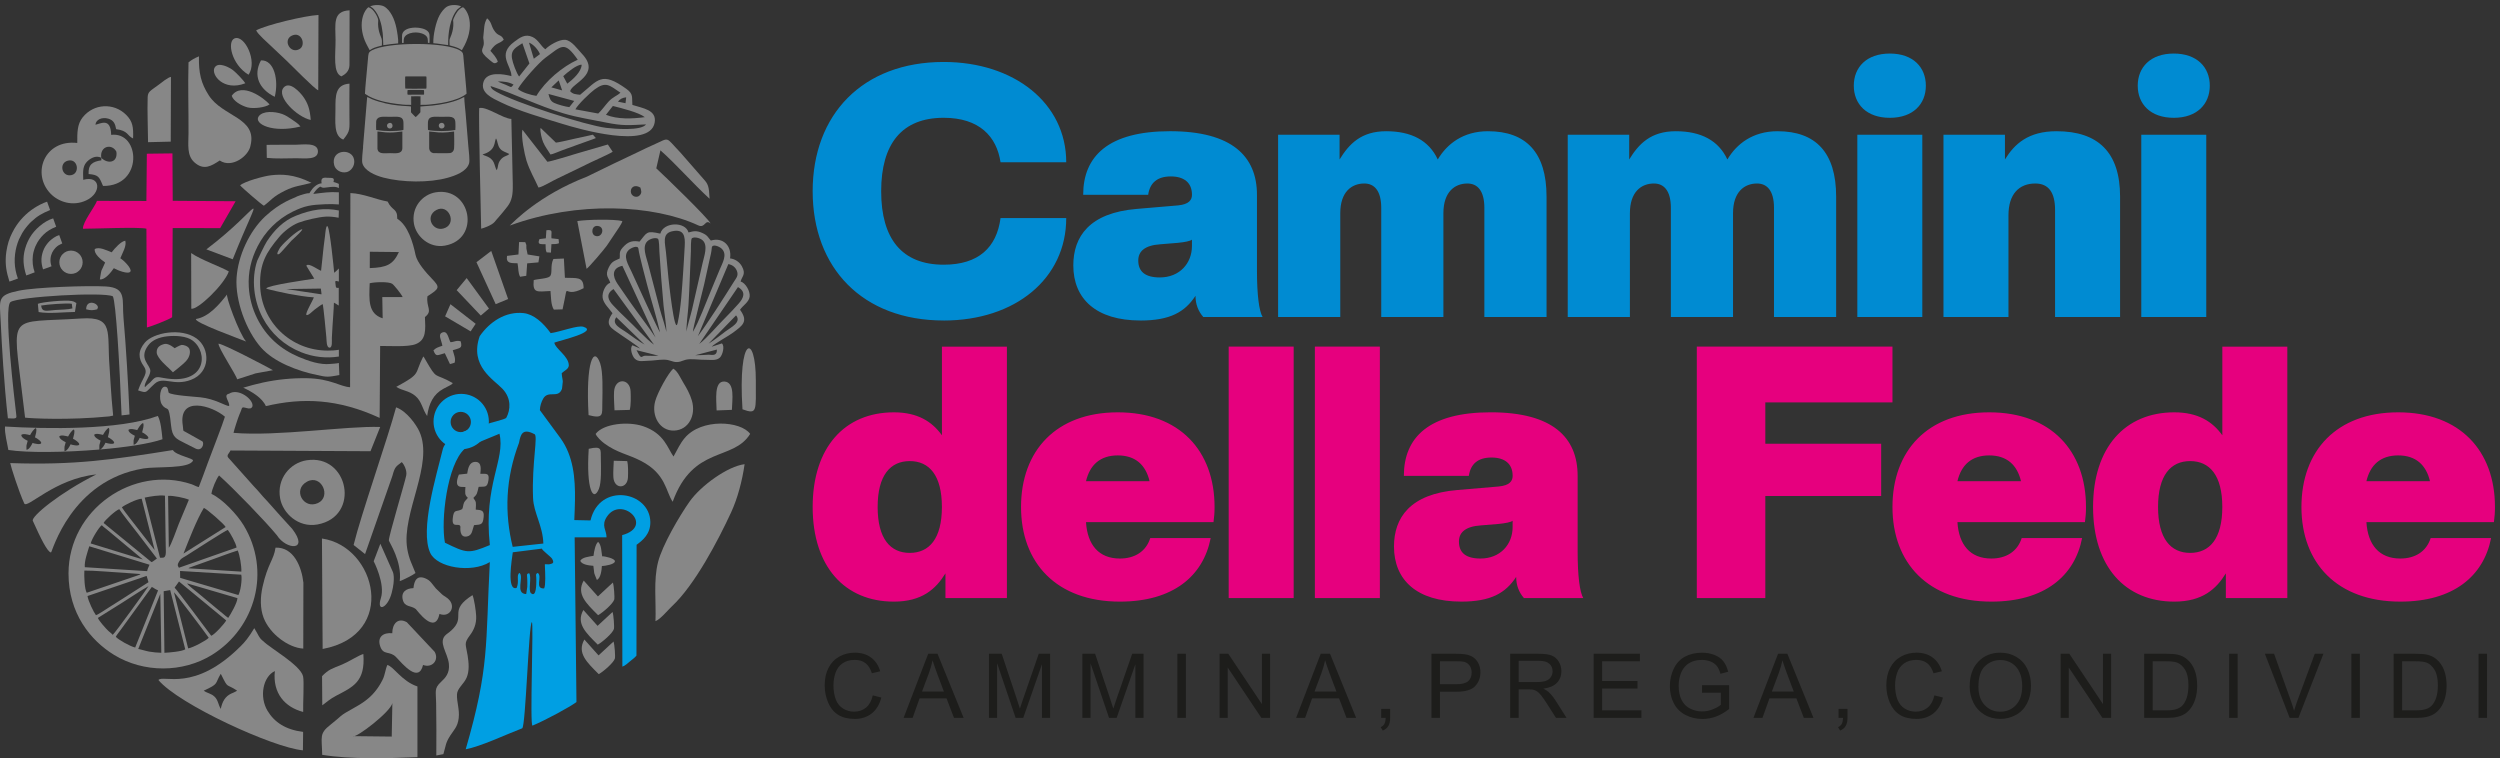 <?xml version="1.0" encoding="UTF-8"?>
<svg id="Livello_1" xmlns="http://www.w3.org/2000/svg" version="1.1" viewBox="0 0 992.91 301.13">
  <rect x="0" y="0" width="992.91" height="301.13" fill="#333333" stroke="none"/>
  <!-- Generator: Adobe Illustrator 29.8.1, SVG Export Plug-In . SVG Version: 2.1.1 Build 2)  -->
  <defs>
    <style>
      .st0 {
        fill: #878787;
      }

      .st0, .st1, .st2, .st3 {
        fill-rule: evenodd;
      }

      .st4 {
        fill: #1d1d1b;
      }

      .st1, .st5 {
        fill: #e6007e;
      }

      .st2 {
        fill: #fff;
      }

      .st6 {
        fill: #008bd2;
      }

      .st3 {
        fill: #009fe3;
      }
    </style>
  </defs>
  <path class="st6" d="M863.34,46.79c9.26,0,14.31-5.47,14.31-12.76s-5.05-12.76-14.31-12.76-14.31,5.47-14.31,12.76,5.05,12.76,14.31,12.76M876.25,125.9V53.52h-25.81v72.38h25.81ZM842.02,125.9v-47.83c0-17.53-8.7-25.95-25.25-25.95-11.22,0-16.69,5.05-20.48,11.22v-9.82h-24.41v72.38h25.81v-40.4c0-8.42,4.21-12.62,10.66-12.62,5.33,0,7.85,3.65,7.85,10.52v42.5h25.81ZM750.57,46.79c9.26,0,14.31-5.47,14.31-12.76s-5.05-12.76-14.31-12.76-14.31,5.47-14.31,12.76,5.05,12.76,14.31,12.76ZM763.47,125.9V53.52h-25.81v72.38h25.81ZM729.25,125.9v-47.83c0-17.53-8.14-25.95-23.28-25.95-9.82,0-16.27,5.05-19.92,11.22-3.51-7.57-10.52-11.22-20.48-11.22s-14.73,5.05-18.51,11.22v-9.82h-24.41v72.38h24.69v-41.24c0-8.42,4.49-11.78,9.54-11.78,3.93,0,6.73,2.81,6.73,9.68v43.34h24.69v-41.24c0-8.42,4.49-11.78,9.54-11.78,3.93,0,6.73,2.81,6.73,9.68v43.34h24.69ZM614.23,125.9v-47.83c0-17.53-8.14-25.95-23.28-25.95-9.82,0-16.27,5.05-19.92,11.22-3.51-7.57-10.52-11.22-20.48-11.22s-14.73,5.05-18.52,11.22v-9.82h-24.41v72.38h24.69v-41.24c0-8.42,4.49-11.78,9.54-11.78,3.93,0,6.73,2.81,6.73,9.68v43.34h24.69v-41.24c0-8.42,4.49-11.78,9.54-11.78,3.93,0,6.73,2.81,6.73,9.68v43.34h24.69ZM460.64,110.19c-5.89,0-8.56-2.38-8.56-6.73,0-3.51,2.38-6.03,8.84-6.45l6.87-.56c2.81-.28,4.91-.7,5.61-1.26v2.52c0,6.87-4.91,12.48-12.76,12.48ZM452.93,127.3c11.78,0,17.67-3.37,21.88-9.82,0,3.37,1.12,6.17,3.09,8.42h23.56c-1.4-2.38-2.24-8.7-2.24-18.52v-30.02c0-15.29-9.96-25.25-34.51-25.25s-34.51,9.96-34.51,25.25h25.81c.7-4.77,3.65-7.29,8.98-7.29s8.42,2.52,8.42,7.29c0,2.1-1.26,3.79-5.47,4.21l-16.41,1.4c-18.94,1.54-25.25,11.08-25.25,22.44,0,13.33,9.12,21.88,26.65,21.88ZM374.8,127.3c28.47,0,48.67-16.69,48.67-40.68h-26.09c-1.54,11.64-8.7,18.51-22.58,18.51-16.55,0-24.83-10.24-24.83-29.17s8.28-29.18,24.83-29.18c14.17,0,21.04,7.43,22.58,17.67h26.09c0-23.56-20.76-39.84-48.67-39.84-32.26,0-52.04,20.9-52.04,51.34s19.78,51.34,52.04,51.34Z"/>
  <path class="st5" d="M952.48,180.87c7.01,0,11.08,3.79,12.62,10.24h-25.25c1.54-6.45,5.61-10.24,12.62-10.24M953.32,238.94c21.04,0,33.1-10.1,36.05-25.25h-23.99c-1.68,5.33-6.17,8.14-12.06,8.14-8.42,0-12.9-5.47-13.47-14.45h50.64c.28-2.1.42-3.65.42-6.03,0-22.3-13.89-37.59-38.43-37.59s-38.43,15.29-38.43,37.59,14.17,37.59,39.27,37.59ZM869.86,219.59c-7.71,0-12.76-5.61-12.76-18.23s5.05-18.23,12.76-18.23,12.76,5.61,12.76,18.23-5.05,18.23-12.76,18.23ZM863.55,238.94c11.22,0,16.69-5.05,20.48-11.22v9.82h24.41v-99.87h-25.81v35.21c-3.93-5.47-9.68-9.12-19.08-9.12-19.5,0-32.26,13.89-32.26,37.59s12.76,37.59,32.26,37.59ZM790.05,180.87c7.01,0,11.08,3.79,12.62,10.24h-25.25c1.54-6.45,5.61-10.24,12.62-10.24ZM790.89,238.94c21.04,0,33.1-10.1,36.05-25.25h-23.99c-1.68,5.33-6.17,8.14-12.06,8.14-8.42,0-12.9-5.47-13.47-14.45h50.64c.28-2.1.42-3.65.42-6.03,0-22.3-13.89-37.59-38.43-37.59s-38.43,15.29-38.43,37.59,14.17,37.59,39.27,37.59ZM701.12,237.54v-40.54h46.01v-20.76h-46.01v-16.41h50.5v-22.16h-77.71v99.87h27.21ZM588,221.83c-5.89,0-8.56-2.38-8.56-6.73,0-3.51,2.38-6.03,8.84-6.45l6.87-.56c2.81-.28,4.91-.7,5.61-1.26v2.52c0,6.87-4.91,12.48-12.76,12.48ZM580.29,238.94c11.78,0,17.67-3.37,21.88-9.82,0,3.37,1.12,6.17,3.09,8.42h23.56c-1.4-2.38-2.24-8.7-2.24-18.52v-30.02c0-15.29-9.96-25.25-34.51-25.25s-34.51,9.96-34.51,25.25h25.81c.7-4.77,3.65-7.29,8.98-7.29s8.42,2.52,8.42,7.29c0,2.1-1.26,3.79-5.47,4.21l-16.41,1.4c-18.94,1.54-25.25,11.08-25.25,22.44,0,13.33,9.12,21.88,26.65,21.88ZM548.03,237.54v-99.87h-25.81v99.87h25.81ZM513.8,237.54v-99.87h-25.81v99.87h25.81ZM443.95,180.87c7.01,0,11.08,3.79,12.62,10.24h-25.25c1.54-6.45,5.61-10.24,12.62-10.24ZM444.79,238.94c21.04,0,33.1-10.1,36.05-25.25h-23.99c-1.68,5.33-6.17,8.14-12.06,8.14-8.42,0-12.9-5.47-13.47-14.45h50.64c.28-2.1.42-3.65.42-6.03,0-22.3-13.89-37.59-38.43-37.59s-38.43,15.29-38.43,37.59,14.17,37.59,39.27,37.59ZM361.33,219.59c-7.71,0-12.76-5.61-12.76-18.23s5.05-18.23,12.76-18.23,12.76,5.61,12.76,18.23-5.05,18.23-12.76,18.23ZM355.02,238.94c11.22,0,16.69-5.05,20.48-11.22v9.82h24.41v-99.87h-25.81v35.21c-3.93-5.47-9.68-9.12-19.08-9.12-19.5,0-32.26,13.89-32.26,37.59s12.76,37.59,32.26,37.59Z"/>
  <path class="st4" d="M984.38,285.11v-25.46h3.38v25.46h-3.38ZM954.04,282.12h5.43c1.68,0,2.99-.15,3.95-.47.95-.31,1.71-.75,2.28-1.32.79-.8,1.42-1.88,1.86-3.23.44-1.35.67-2.99.67-4.91,0-2.67-.44-4.72-1.31-6.15-.87-1.43-1.93-2.39-3.18-2.88-.9-.35-2.35-.52-4.36-.52h-5.34v19.49ZM950.66,285.11v-25.46h8.77c1.98,0,3.49.12,4.53.36,1.46.34,2.7.95,3.73,1.83,1.35,1.14,2.35,2.58,3.01,4.35.67,1.77,1,3.79,1,6.06,0,1.93-.23,3.64-.68,5.14-.45,1.49-1.03,2.73-1.74,3.71-.71.98-1.48,1.75-2.32,2.31-.84.56-1.85.99-3.03,1.28-1.19.29-2.55.43-4.1.43h-9.19ZM933.87,285.11v-25.46h3.38v25.46h-3.38ZM909.37,285.11l-9.84-25.46h3.65l6.61,18.5c.53,1.48.98,2.87,1.33,4.17.39-1.39.85-2.78,1.37-4.17l6.86-18.5h3.44l-9.93,25.46h-3.5ZM885.33,285.11v-25.46h3.38v25.46h-3.38ZM854.98,282.12h5.43c1.68,0,2.99-.15,3.95-.47s1.71-.75,2.28-1.32c.79-.8,1.42-1.88,1.86-3.23.44-1.35.67-2.99.67-4.91,0-2.67-.44-4.72-1.31-6.15-.87-1.43-1.93-2.39-3.18-2.88-.9-.35-2.35-.52-4.36-.52h-5.34v19.49ZM851.6,285.11v-25.46h8.77c1.98,0,3.49.12,4.53.36,1.46.34,2.7.95,3.73,1.83,1.35,1.14,2.35,2.58,3.01,4.35.67,1.77,1,3.79,1,6.06,0,1.93-.23,3.64-.68,5.14-.45,1.49-1.03,2.73-1.74,3.71-.71.98-1.48,1.75-2.32,2.31-.84.56-1.85.99-3.03,1.28-1.19.29-2.55.43-4.1.43h-9.19ZM818.41,285.11v-25.46h3.46l13.36,19.99v-19.99h3.24v25.46h-3.46l-13.36-19.99v19.99h-3.24ZM785.76,272.78c0,3.06.82,5.48,2.47,7.24,1.65,1.76,3.72,2.64,6.21,2.64s4.62-.89,6.26-2.67c1.64-1.78,2.45-4.3,2.45-7.57,0-2.07-.35-3.88-1.05-5.42-.7-1.54-1.72-2.74-3.07-3.59-1.35-.85-2.86-1.27-4.54-1.27-2.38,0-4.43.82-6.15,2.45-1.72,1.64-2.58,4.36-2.58,8.18ZM782.28,272.72c0-4.22,1.14-7.53,3.41-9.92,2.27-2.39,5.2-3.58,8.79-3.58,2.35,0,4.47.56,6.36,1.68,1.88,1.12,3.33,2.68,4.31,4.69.99,2,1.49,4.28,1.49,6.82s-.52,4.89-1.56,6.92c-1.04,2.04-2.52,3.58-4.43,4.62-1.91,1.05-3.98,1.57-6.19,1.57-2.4,0-4.54-.58-6.43-1.74-1.88-1.16-3.32-2.73-4.29-4.74-.97-2-1.46-4.11-1.46-6.35ZM768.29,276.18l3.38.85c-.71,2.77-1.97,4.87-3.81,6.32-1.83,1.45-4.07,2.18-6.72,2.18s-4.97-.56-6.69-1.68c-1.72-1.11-3.02-2.73-3.92-4.85-.89-2.12-1.35-4.39-1.35-6.82,0-2.65.5-4.96,1.52-6.93,1.01-1.97,2.45-3.47,4.32-4.5,1.87-1.03,3.92-1.53,6.16-1.53,2.55,0,4.69.65,6.42,1.94,1.74,1.3,2.95,3.12,3.63,5.46l-3.31.78c-.59-1.85-1.45-3.2-2.57-4.04-1.12-.85-2.53-1.27-4.23-1.27-1.95,0-3.59.47-4.9,1.4-1.31.94-2.23,2.2-2.76,3.78-.53,1.58-.8,3.21-.8,4.89,0,2.16.31,4.05.94,5.67.63,1.62,1.61,2.82,2.93,3.62,1.33.8,2.76,1.2,4.31,1.2,1.88,0,3.47-.55,4.78-1.63,1.3-1.09,2.19-2.7,2.65-4.85ZM730.2,285.11v-3.56h3.56v3.56c0,1.31-.23,2.37-.7,3.18-.46.81-1.2,1.43-2.22,1.87l-.85-1.35c.66-.29,1.15-.72,1.46-1.27.31-.56.49-1.37.53-2.42h-1.77ZM703.73,274.65h8.68l-2.66-7.06c-.8-2.15-1.4-3.92-1.83-5.32-.35,1.66-.82,3.29-1.4,4.9l-2.79,7.47ZM696.41,285.11l9.77-25.46h3.7l10.37,25.46h-3.83l-2.95-7.72h-10.72l-2.76,7.72h-3.57ZM675.98,275.12v-2.99h10.77v9.44c-1.65,1.32-3.36,2.31-5.12,2.98-1.76.66-3.57,1-5.42,1-2.5,0-4.77-.53-6.82-1.61-2.04-1.07-3.59-2.62-4.62-4.64-1.04-2.03-1.56-4.29-1.56-6.79s.52-4.79,1.55-6.94c1.04-2.15,2.52-3.74,4.47-4.78,1.94-1.04,4.18-1.56,6.72-1.56,1.84,0,3.5.3,4.99.89,1.49.6,2.66,1.43,3.5,2.49.85,1.07,1.49,2.46,1.93,4.17l-3.04.83c-.39-1.29-.86-2.31-1.42-3.06-.57-.74-1.37-1.33-2.43-1.78-1.05-.44-2.22-.67-3.5-.67-1.53,0-2.86.24-3.99.71-1.12.47-2.02,1.08-2.71,1.86-.69.76-1.22,1.61-1.6,2.52-.65,1.58-.97,3.29-.97,5.13,0,2.28.39,4.18,1.17,5.71.78,1.53,1.92,2.67,3.41,3.41,1.49.74,3.08,1.11,4.75,1.11,1.46,0,2.88-.28,4.27-.85,1.39-.57,2.44-1.17,3.15-1.81v-4.77h-7.47ZM632.94,285.11v-25.46h18.38v2.99h-15.01v7.82h14.05v2.99h-14.05v8.68h15.61v2.99h-18.99ZM603.16,270.88h7.23c1.54,0,2.74-.16,3.6-.48.87-.31,1.52-.82,1.97-1.53.45-.7.68-1.46.68-2.28,0-1.2-.43-2.2-1.3-2.98-.87-.78-2.25-1.16-4.13-1.16h-8.05v8.43ZM599.79,285.11v-25.46h11.28c2.27,0,3.99.23,5.17.69,1.18.46,2.12,1.26,2.83,2.42.71,1.16,1.06,2.44,1.06,3.83,0,1.81-.59,3.33-1.75,4.57-1.17,1.24-2.97,2.02-5.41,2.36.89.43,1.57.85,2.03,1.27.98.9,1.91,2.03,2.79,3.39l4.4,6.93h-4.21l-3.37-5.3c-.98-1.54-1.79-2.7-2.42-3.51-.64-.81-1.21-1.38-1.71-1.7-.5-.32-1.01-.55-1.54-.68-.38-.08-1-.12-1.87-.12h-3.9v11.31h-3.38ZM571.9,271.74h6.58c2.18,0,3.72-.4,4.64-1.21.91-.81,1.37-1.95,1.37-3.43,0-1.06-.27-1.97-.81-2.73-.54-.76-1.25-1.26-2.13-1.51-.57-.15-1.62-.23-3.14-.23h-6.51v9.1ZM568.52,285.11v-25.46h9.61c1.69,0,2.98.08,3.88.24,1.25.21,2.3.6,3.15,1.19.85.59,1.53,1.4,2.04,2.45.52,1.05.77,2.2.77,3.47,0,2.16-.69,3.99-2.07,5.48-1.37,1.5-3.87,2.25-7.47,2.25h-6.53v10.38h-3.38ZM548.56,285.11v-3.56h3.56v3.56c0,1.31-.23,2.37-.7,3.18-.46.81-1.2,1.43-2.22,1.87l-.85-1.35c.66-.29,1.15-.72,1.46-1.27.31-.56.49-1.37.53-2.42h-1.77ZM522.1,274.65h8.68l-2.66-7.06c-.8-2.15-1.4-3.92-1.83-5.32-.35,1.66-.82,3.29-1.4,4.9l-2.79,7.47ZM514.77,285.11l9.77-25.46h3.7l10.37,25.46h-3.83l-2.95-7.72h-10.72l-2.76,7.72h-3.57ZM484.37,285.11v-25.46h3.46l13.36,19.99v-19.99h3.24v25.46h-3.46l-13.36-19.99v19.99h-3.24ZM467.62,285.11v-25.46h3.38v25.46h-3.38ZM429.89,285.11v-25.46h5.05l6.02,18.02c.56,1.68.96,2.93,1.21,3.77.29-.92.75-2.29,1.36-4.08l6.13-17.71h4.51v25.46h-3.24v-21.3l-7.43,21.3h-3.03l-7.35-21.69v21.69h-3.24ZM392.79,285.11v-25.46h5.05l6.02,18.02c.56,1.68.96,2.93,1.21,3.77.29-.92.75-2.29,1.36-4.08l6.13-17.71h4.51v25.46h-3.24v-21.3l-7.43,21.3h-3.03l-7.35-21.69v21.69h-3.24ZM366.2,274.65h8.68l-2.66-7.06c-.8-2.15-1.4-3.92-1.83-5.32-.35,1.66-.82,3.29-1.4,4.9l-2.79,7.47ZM358.88,285.11l9.77-25.46h3.7l10.37,25.46h-3.83l-2.95-7.72h-10.72l-2.76,7.72h-3.57ZM346.65,276.18l3.38.85c-.71,2.77-1.97,4.87-3.81,6.32-1.83,1.45-4.07,2.18-6.72,2.18s-4.97-.56-6.69-1.68c-1.72-1.11-3.02-2.73-3.92-4.85-.89-2.12-1.35-4.39-1.35-6.82,0-2.65.5-4.96,1.52-6.93,1.01-1.97,2.45-3.47,4.32-4.5,1.87-1.03,3.92-1.53,6.16-1.53,2.55,0,4.69.65,6.42,1.94,1.74,1.3,2.95,3.12,3.63,5.46l-3.31.78c-.59-1.85-1.45-3.2-2.57-4.04-1.12-.85-2.53-1.27-4.23-1.27-1.95,0-3.59.47-4.9,1.4-1.31.94-2.23,2.2-2.76,3.78-.53,1.58-.8,3.21-.8,4.89,0,2.16.31,4.05.94,5.67.63,1.62,1.61,2.82,2.93,3.62,1.33.8,2.76,1.2,4.31,1.2,1.88,0,3.47-.55,4.78-1.63,1.3-1.09,2.19-2.7,2.65-4.85Z"/>
  <path class="st3" d="M214.42,162.9c.04-1.67.58-3.25,1.29-4.53,2.03-3.61,5.96.18,7.49-3.94.12-.32.18-2.01.27-2.42.21-.96-.38-2.28-.37-3.83,1.39-1.19,2.54-1.52,2.81-2.91.11-3.81-5.51-6.82-5.74-9.2,2.21-.83,17.65-4.34,11.54-6.28-2.22-.71-8.91,1.92-13,2.53-3.01-4.17-6.76-7.54-10.8-7.97-7.06-.75-13.45,3.42-17.41,9.21-4.12,11.84,5.6,17.18,9.09,20.89,3.6,3.83,3.15,8.38,1.51,11.44-.81,1.52-23.69,4.53-25.31,12.81-2.44,10.12-9.13,31.77-4.91,40.91,2.69,5.84,16.32,8.15,23.66,3.63-1.74,33.02-.1,41.68-9.58,74.35,5.83-1.06,16.36-6.02,22.43-8.33,1.39-.53,2.6-41.68,3.84-42.16.8-.31-.91,41.6.28,41.09,5.55-2.36,14.62-7.29,17.44-9.35l-.72-65.44h12.66c.04-2.82-2.24-4.59.14-8.17,5.76-8.68,19.14,3.75,6.07,7.31l.08,52.22c1.1-.33,2.1-1.34,3.02-2.09,1.03-.83,1.89-1.44,2.58-2.29l.05-44.01c2.51-1.81,5.53-4.36,5.46-9.03-.17-12.23-20.19-15.89-23.76-.64l-6.44-.14c.11-2.58.23-5.21.27-7.86.14-8.74-.61-17.57-5.78-24.7M198.37,172.26c2.45,10.36-6.42,20.05-3.82,44.22-8.49,3.52-9.16,3.29-17.84-.94-1.69-8.74.84-31.11,7.89-37.32.71-.63,13.74-5.96,13.78-5.96ZM206.15,175.83c.58-3.27,1.38-5.92,6.05-3.43,1.66.25-1.04,11.34-.49,25.41.23,5.85,3.89,11.04,4.09,18.06-4.06.44-8.12.88-12.18,1.32-3.27-13.28-2.91-27.01,2.53-41.37ZM205.19,233.51c-4.08,1.32-1.87-11.46-1.53-14.16l11.57-1.46c-.02.63,3.58,3.2,4.07,4.07,1.03,1.85-.1,1.85-.65,2.04-1.07.39-2.28-.2-2.26.28.17,3.67.37,8.03-.26,9.4-3.96.33-.58-4.8-2.54-6.13-1.12.48-.5.94-.57,2.91-.04,1,.11,7.18-2.16,5.1-1.16-1.06.41-6.4-.7-7.91-1.45.44-.55.13-.74,5.4l-.43,2.89c-4.55-.14-.79-6.74-2.64-8.39-1.43.73.02,3.31-1.17,5.96Z"/>
  <path class="st0" d="M203.65,73.25c.09,3.87-.29,6.34-2.05,8.68-.52.69-1.2,1.53-1.71,2.14-.65.76-1.19,1.47-1.76,2.09-.83.9-.98,1.14-1.78,2.07-1.08,1.24-4.33,2.41-5.25,2.6-.17-5.7-1.04-45.42-.79-47.87,2.59-.95,9.66,4.26,12.78,4.27l.57,26.03ZM202.28,61.16c-1.49-.8-2.71-.95-3.68-2.14-1.06-1.31-.9-2.98-1.61-4.06-.77,1.39.05,4.87-5.35,6.37l.63.36c.14.06.35.13.5.18,4.03,1.39,3.34,3.77,4.49,5.73.76-1.32.23-2.57,1.62-4.23,1.27-1.53,2.66-1.36,3.39-2.21Z"/>
  <path class="st0" d="M262.31,59.71c6.62,5.89,12.96,13.24,19.51,19.23-.2-4.96-.62-5.9-2.4-7.84l-9.22-10.55c-6.28-6.52-3.91-5.99-10.9-2.94-1.83.8-3.4,1.57-5.17,2.43-3.64,1.78-6.95,3.27-10.53,5.01-3.5,1.7-6.78,3.32-10.47,5.1-19.28,7.46-29.13,18.04-30.68,19.44,27.01-9.91,57.24-8.27,74.86-.08,2.8,1.3,2.66-2.67,4.92-.73-.95-2.13-18.51-19.11-21.58-21.92l1.65-7.15ZM254.33,74.5c.24.97.9,2.14-.47,3.27-.75.62-2.13.52-2.88-.45-1.24-1.6.15-4.64,3.35-2.83Z"/>
  <path class="st0" d="M40.23,62.7l.03.97c-3.44.52-5.27,1.6-5.07,5.45,3.8.3,4.2,1.15,5.4,3.98.36.84.14.37.37.75,16.02.15,14.8-21.69,3.19-20.29-.14-6.97-4.15-4.47-6.24-4.01.14-2.07,2.6-3.13,5.06-2.44,2.16.61,2.8,2.06,3.16,4.19,4.85.61,4.38,2.69,6.73,3.69.15-4.49-.12-6.76-2.78-9.4-4.92-4.88-12.88-4.47-17.24,1.01-2.18,2.75-2.17,5.94-2.15,10.18-13.07-1.49-18.28,12.23-10.58,20.17,3.09,3.19,8.73,5.22,14.22,2.6,6.1-2.91,5.71-10.06-1.27-8.14-.04-2.68-.38-5.15,1.33-7.02,1.11-1.22,3.59-3,5.85-1.69M40.23,62.7c-.73-4.67,4.19-5.88,6-2.45.61,4.29-3.27,5.08-6,2.45M26.95,63.81c3.99-1.01,4.89,4.94,1.47,5.73-3.89.89-5.18-4.79-1.47-5.73Z"/>
  <path class="st1" d="M87.43,90.6l-18.85-.02-.21,35.41c-1.11.88-8.33,3.67-10.02,4.08l-.2-39.24c-2.78-.76-21.33.04-25.2.02-.2-2.59,4.79-8.79,5.56-11.07l19.63.04.18-18.77,10.17-.13.11,18.83,24.98.18-6.14,10.68Z"/>
  <path class="st0" d="M260.32,246.71c1.98-.75,5.07-4.55,6.54-5.91,9.09-8.44,18.41-26.27,23.53-37.34,2.56-5.55,4.42-12.6,5.34-19.1-6.65.78-17.37,8.5-21.83,14.82-4.1,5.8-10.82,17.32-12.53,24-1.9,7.41-.73,15.75-1.04,23.54"/>
  <path class="st0" d="M153.85,264.09c-.87,1.91-.88,3.87-1.93,5.95-.9,1.79-1.79,3.17-2.99,4.64-2.16,2.64-4.85,4.59-8.6,6.62-5.85,3.18-4.42,2.91-9.07,6.53-4.56,3.55-3.43,4.72-3.3,11.96,11.33,1.84,26.05,1.41,37.83.92v-28.07c-6.27-2.11-9.27-7.77-11.95-8.55M140.22,292.37c1.13.91,14.98-9.7,15.61-13.13l-.25,13.3-15.35-.17Z"/>
  <path class="st0" d="M236.56,172.32c.45,1.21,2.34,2.96,3.35,3.71,5.22,3.87,9.42,4.32,14.66,7.02,10,5.15,9.78,12.12,12.6,16.24,8.13-22.5,24.02-15.99,30.77-26.97-3.74-5.13-19.32-6.32-26.02,1.67-1.88,2.25-2.82,4.48-4.42,7.33-2.35-3.23-3.61-9.17-12.08-12.05-5.82-1.98-15.67-1.1-18.85,3.05"/>
  <path class="st0" d="M229.46,60.86c-1.77.54-10.9,3.37-12.06,3.38l-9.92-12.73c-.62,2.7.9,10.01,1.61,12.24,1.35,4.22,3.13,7.01,4.77,10.73,1.47-.13,5.69-2.77,7.44-3.54l10.15-4.9c2.93-1.55,10.72-4.91,11.89-5.77l-1.93-2.89-11.94,3.48Z"/>
  <path class="st0" d="M228.18,55.1c-1.08.25-6.67,1.55-7.39,1.55l-6.08-5.85c-.38,1.24.55,4.6.99,5.63.82,1.94,1.92,3.22,2.92,4.93.9-.06,3.49-1.28,4.55-1.63l6.21-2.25c1.8-.71,6.56-2.26,7.28-2.65l-1.18-1.33-7.31,1.6Z"/>
  <path class="st0" d="M155.9,188.83c.97-3.64,1.51-3.59,3.66-5.29.95.86,2.15,3.4,1.79,5.25-.57,2.92-6.97,24.08-6.91,25.84.02.57,5.31,8.34,4.32,16.17,1.46-.45,5.49-2.55,6.26-3.21-1.4-3.56-2.59-5.54-3.28-9.66-2.37-14.01,10.75-33.53,4.81-46.58-1.16-2.55-4.97-8.08-9.24-9.57-3.15,11.86-14.05,42.99-16.87,54.67l4.55,3.61,10.92-31.23Z"/>
  <path class="st0" d="M87.28,63.75c4.78,3.24,11.55-1.76,12.23-5.99,2.66-11.11-11.11-11.33-16.61-19.92-3.05-4.76-4.04-8.88-3.88-15.46-1.74.68-2.95,1.44-4.15,2.38-.26,9.23.05,18.83,0,28.11-.02,4.57-.74,8.82,2.33,11.6,3.8,3.44,6.92,1.32,10.07-.73"/>
  <path class="st0" d="M128.14,257.75c30.05-5.62,21.29-40.78-.27-43.87l.27,43.87Z"/>
  <path class="st0" d="M109.43,217.5c-.7,4.96-3.07,6.21-5.15,15.55-.91,4.07-1.03,8.63.46,12.42,2.51,6.39,9.82,11.79,15.71,12.13l.05-26.18c-.7-6.22-3.79-14.18-11.07-13.92"/>
  <path class="st0" d="M176.09,299.52c1.08-3.63.81-4.4,2.79-7.46,1.43-2.22,2.89-3.41,3.3-6.86.41-3.44-.83-6.45-.68-9.43.12-2.41,2.69-4.06,3.8-6.57,1.18-2.67.89-5.94.42-8.89-.74-4.62-1.56-4.67.93-8.02,1.48-1.99,2.62-4.35,2.47-7.65-.09-2.05-.8-6.78-1.46-8.28-9.51,6.08-2.94,8.18-7.57,13.18-1.35,1.46-1.63,1.43-2.87,2.46-3.47,2.89.57,7.16,1.06,11.62.42,3.78-1.46,5.65-3.13,7.22-2.81,2.63-1.98,3.68-1.93,8.37.08,6.77.16,14.07.07,20.84l2.79-.53Z"/>
  <path class="st0" d="M182.24,188.49c-2.31,5.84,1.31,4.78,2.61,4.92-.11,2.42-.37,3.08.96,4.31-.48.74-1.1,1.07-1.48,1.86-.46.97-.32,1.79-.76,2.61-2.29,1.36-3.33-.34-3.75,3.68-.47,4.39,2.78,1.39,3.05,3.39,0,.04-.58,4.45,2.6,3.81,2.2-.44,2.11-2.71,2.8-4.5,2.85-.24,3.53-.16,3.82-3.26.24-2.57-.75-2.73-3.14-2.91.15-3.09.26-2.87-.95-4.64,1.59-1.57,1.42-1.6,2.1-4.4,2.31-.24,3.42.59,3.89-2.59.44-3-.78-2.55-3.22-2.6.07-1.2.84-4.78-2.01-4.73-2.88.05-2.99,3.92-3.2,4.68l-3.32.37Z"/>
  <path class="st0" d="M101.74,12.05c.51,1.41,4.76,5.12,5.94,6.26,2.17,2.09,4.07,3.86,6.26,5.92,1.72,1.61,11.06,11.19,12.45,11.63l.1-29.92c-5.61.32-20.53,3.9-24.75,6.11M115.77,14.22c3.98-2.04,5.88,3.65,3.25,5.23-3.68,2.21-6.75-3.43-3.25-5.23Z"/>
  <path class="st0" d="M247.17,87.81c-.12.99-2.35,4.04-2.94,4.95-1.1,1.68-2.08,3.12-3.2,4.78-.88,1.3-7.22,8.74-8.06,9.23l-3.68-18.97c3.7-.62,14.81-.82,17.88,0M237.8,89.81c-2.89-.74-3.29,3.25-1.34,3.88,2.72.89,3.89-3.23,1.34-3.88Z"/>
  <path class="st0" d="M111.25,197.9c1.04,5.91,7.22,11.77,14.8,10.41,17.33-3.11,12.42-28.22-4.35-25.49-6.44,1.05-11.83,7.22-10.45,15.09M121.98,191.27c5.7-3.04,9.72,6.03,4.29,8.53-5.74,2.64-10.22-5.37-4.29-8.53Z"/>
  <path class="st0" d="M164.41,88.9c.86,4.91,6,9.78,12.3,8.65,14.4-2.58,10.32-23.45-3.62-21.18-5.35.87-9.83,6-8.68,12.53M173.33,83.39c4.74-2.52,8.08,5.01,3.56,7.08-4.77,2.2-8.49-4.46-3.56-7.08Z"/>
  <path class="st0" d="M239.04,224.81c1.3-.04,5.16-.67,5.18-1.89.02-1.09-3.82-2.01-5.06-1.98-.35-2.02-.29-4.49-1.61-5.74-1.1.91-1.63,3.85-1.82,5.56-1.85.32-4.43.53-5.26,1.95.53,1.54,3.46,1.89,5.19,2.01.61,4.23-.13,1.69,1.39,5.6,1.57-.67,1.92-4.06,1.99-5.51"/>
  <path class="st0" d="M45.21,106.52c1.37.78,5.78,2.59,6.58,1.33.71-1.12-2.69-4.51-4-5.27.91-2.32,2.55-4.84,1.97-6.98-1.72.25-4.14,2.96-5.41,4.61-2.12-.84-4.93-2.27-6.7-1.32-.42,1.93,2.39,4.16,4.11,5.38-2.06,4.77-1.21,1.67-2.11,6.69,2.05.31,4.57-2.99,5.57-4.45"/>
  <path class="st0" d="M104.81,81.7c3.13-2.34,3.39-3.5,8.3-5.94,4.03-2,6.17-1.95,10.6-3.14-7.13-3.59-12.12-3.42-15.97-3.02-2.98.32-10.78,2.5-12.37,4.02.66.86,8.65,7.77,9.44,8.09"/>
  <path class="st0" d="M75.98,122.61c2.48.56,12.96-9.4,14.9-14.8-2.82-1.71-11.28-4.69-14.96-7.31l.06,22.1Z"/>
  <path class="st0" d="M155.8,251.5c-3.46-.36-6.16,1.38-4.75,5.33,1.25,3.53,3.78,1.58,6.23,4.12,2.57,2.68,8.98,10.57,10.74,3.14,3.57,1.36,6.47-1.87,4.62-5.2l-11.06-11.76c-3.58-2.03-5.8.69-5.78,4.35"/>
  <path class="st0" d="M267.39,146.42c-1.95,1.66-6.23,9.47-7.16,12.87-1.64,5.94,1.85,11.94,7.53,11.72,5.68-.22,8.76-6,7.03-11.93-.74-2.54-2.1-4.96-3.33-6.97-1.28-2.09-2.28-4.66-4.06-5.7"/>
  <path class="st0" d="M67.9,30.55c-1.13.07-4.12,2.55-5.17,3.32-3.22,2.36-4.02,2.56-4.09,4.89-.17,5.68.12,11.93.16,17.71l9.01-.22.09-25.71Z"/>
  <path class="st0" d="M164.22,233.58c-2.87.09-5.05,1.52-4.24,4.67.77,3,3.23,2.12,5.15,3.64.45.36,7.62,10.57,9.42,1.93,4.3,1.78,7.31-3.68,2.51-6.7-1.67-1.05-1.42-1.02-2.63-2.14-1.41-1.3-1.4-1.3-2.47-2.7-.73-.95-1.34-1.75-2.46-2.31-3.76-1.9-5,.48-5.29,3.62"/>
  <path class="st0" d="M128,280.12c1.83-1.35,3.12-2.55,5.48-3.79,6.76-3.53,11.69-5.59,10.83-16.58-1.78.47-5.77,3.07-8.41,4.16-4.05,1.67-5.34,1.9-7.99,4.64l.09,11.56Z"/>
  <path class="st0" d="M138.84,4.1c-6.85.32-5.58,5.55-5.57,11.88.01,5.93-1.11,12.98,2.33,14.35,1.56-.84,3.09-2,3.2-4.42l.04-21.8Z"/>
  <path class="st0" d="M138.81,33.22c-5.64.39-5.61,4.8-5.58,10.14.03,4.75-.84,10.59,3.1,12.08,2.95-3.62,2.45-4.04,2.45-9.8,0-4.12-.05-8.31.02-12.42"/>
  <path class="st0" d="M105.96,62.7c3.41.39,8.21.18,11.75.15,3.17-.02,8.58.82,8.56-2.74-.02-3.69-6.07-2.64-8.94-2.62-3.78.02-7.56-.03-11.45.04l.08,5.17Z"/>
  <path class="st0" d="M232.09,254l5.63,6.3,5.95-5.51c.42,1.14.77,5.93.54,6.76-.47,1.64-4.61,5.22-6.41,6.2-4.65-4.65-8.76-8.39-5.71-13.76"/>
  <path class="st0" d="M231.7,242.27l5.63,6.3,5.95-5.51c.42,1.14.77,5.93.54,6.76-.47,1.64-4.61,5.22-6.41,6.21-4.65-4.65-8.76-8.39-5.71-13.76"/>
  <path class="st0" d="M231.83,230.58l5.63,6.3,5.95-5.51c.42,1.14.77,5.93.54,6.76-.47,1.64-4.61,5.22-6.41,6.2-4.65-4.65-8.76-8.39-5.71-13.76"/>
  <path class="st0" d="M123.41,47.63c-.31-4.16-1.1-6.71-3.16-9.47-.87-1.17-5.2-6.29-7.64-3.33-2.95,3.57,5.39,11.68,10.8,12.81"/>
  <path class="st0" d="M77.88,126.68c-1.35,1.19,17.61,8.03,19.88,8.97-2.69-2.89-8.53-18.82-7.49-18.81-2.97,3.84-7.25,9-12.39,9.84"/>
  <path class="st0" d="M119.33,50.25c-.72-1.07-2.21-1.97-3.41-2.8-1.18-.81-2.41-1.66-3.9-2.19-2.91-1.02-7.71-1.36-9.31,1-1.97,2.91,5.5,6.74,16.62,3.99"/>
  <path class="st0" d="M98.7,29.68c3.73-5.28-1.61-16.05-5.56-14.42-3.02,1.24-1.2,10.35,5.56,14.42"/>
  <path class="st0" d="M103.65,23.98c-3.27,6-.69,11.46,5.47,14.47,1.62-6.44-.11-14.72-5.47-14.47"/>
  <path class="st0" d="M250.11,162.8c.51-1.91.42-5.17.35-7.25-.17-5.35-6.23-5.64-6.58,0-.14,2.17.08,5.08.18,7.41l6.05-.16Z"/>
  <path class="st0" d="M249.1,183.14c.45,1.68.37,4.56.31,6.38-.15,4.71-5.49,4.97-5.8,0-.12-1.91.07-4.48.16-6.53l5.33.14Z"/>
  <path class="st0" d="M92.03,38.04c.63,2.06,3.72,3.91,6.24,4.6,2.4.66,7.25.03,8.79-1.18-2.14-2.44-11.01-9.12-15.02-3.42"/>
  <path class="st0" d="M290.68,162.78c.1-3.89,1.33-11.04-3.01-11.25-4.2-.2-3.11,7.56-3.06,11.48l6.07-.23Z"/>
  <path class="st0" d="M97.42,33.09c-.69-1.22-3.66-4.28-4.89-5.23-1.28-.98-5.86-3.56-7.31-.98-1.51,2.71,3.53,9.55,12.2,6.2"/>
  <path class="st0" d="M120.39,290.68c-6.96-.86-11.42-3.83-14.14-8.38-3.34-5.59-1.82-13.56,2.91-15.78-.94,8.84,4.03,14.36,11.25,16.24-.11-2.92.43-12.2-.04-14.16-1.07-4.49-13.1-11.2-15.75-13.9-1.75-1.26-1.94-2.51-3.63-5.22-2.11,3.56-3.83,5.63-5.22,6.97-18.57,18.74-30.99,11.35-32.85,13.63,7.96,9.59,45.56,26.88,57.39,27.92l.08-7.32ZM80.92,274.31c6.19-2.85,4.27-2.56,6.74-6.68.26.38.11.14.46.83,2.55,5.16,1.68,2.95,6,5.8-.31.31.05.07-.53.4h-.02c-.52.33-1.14.53-1.69.78-2.44,1.12-3.61,3.22-4.2,6.11-1.04-1.67-.99-3.43-2.46-4.85-1.39-1.34-2.94-1.36-4.3-2.39Z"/>
  <path class="st0" d="M200.07,15.75c-1.07-2.39-2.21-1-3.98-3.92-1.07-1.77-.86-3.06-2.64-4.56-1.34,2.16-1.11,4.27-1.41,6.4-.29,2.02.06,1.53.11,3.31.08,2.82-2.69,2.82,2.39,6.92,1.57,1.27,1.88,1.62,3.17.64-.44-1.61-1.84-3.07-2.95-4.36,2.31-3.52,3.55-2.6,5.31-4.42"/>
  <path class="st0" d="M233.76,164.87c6.09,1.63,5.38-.39,5.46-4.65.09-5.17.32-12.62-.87-15.96-2.48-7.01-5.79-.66-4.59,20.61"/>
  <path class="st0" d="M233.82,178.25c5.36-1.26,4.74.3,4.81,3.59.08,3.99.28,9.73-.76,12.31-2.19,5.41-5.1.51-4.05-15.9"/>
  <path class="st0" d="M294.89,162.56c5.94,2.17,5.3.76,5.3-11.46,0-18.99-7.2-18.07-5.3,11.46"/>
  <path class="st0" d="M223.43,122.87c2.88-13.04-.72-3.62,8.36-8.41,0-4.76-2.76-3.93-7.43-4.13l-.41-7.65-4.16.18c-1.36,2.68-.23,5.66-1.37,6.87-.94,1-5.14,1.04-6.45,1.53-.5,5.41,1.42,4.54,6.66,4.32.25,2.46.11,5.41,1.33,7.39l3.47-.1Z"/>
  <path class="st0" d="M214.22,101.82l-4.67-.75-.48-2.31c-.16-1.62.3-.8-.46-2.59l-2.45-.04-.25,4.94-4.54.56c-.48,3.05,1.53,2.87,4.18,2.93.41,2,.14,3.7,1.01,5.36l2.46-.39.35-4.93,4.47-.4.38-2.38Z"/>
  <path class="st0" d="M214.26,94.97c-1.03,2.33.53,1.96,2.42,2.02.09,1.19-.08,2.22.41,3.23l1.73.11.19-3.36c1.11.03,2.13-.03,2.99-.36l-.14-1.64-2.84-.33c-.22-2.53.9-3.55-2.01-3.2l-.22,3.2-2.53.32Z"/>
  <path class="st0" d="M180.55,144.06c.52-1.63-.25-3.08-.73-4.98,2.93-.97,3.89-.61,3.16-3.51-1.72-.55-2.7.32-4.07.33-.89-1.6-1.11-4.72-3.26-3.84-1.88.78-.31,2.99.05,5.27-.61.21-1.59.49-2.14.78-.15.07-.26.15-.39.22-.12.07-.27.19-.36.25l-.67.56c1.05,2.82,1.62,1.88,4.52,1.13l2.05,4.33,1.85-.54Z"/>
  <path class="st0" d="M132.74,65.61c.45,1.79,2.58,3.29,4.93,2.75,1.72-.4,3.38-2.46,2.98-4.9-.78-4.82-9.48-4.13-7.92,2.15"/>
  <path class="st2" d="M77.45,197.43c-.96.61-1.75,1.31-.95,3.16.49,1.12,1.81,1.69,3.13,1.02,2.84-1.44.86-6.09-2.18-4.18"/>
  <path class="st0" d="M144.22,58.32c-.13,1.48-.6,5.23-.31,6.44.74,3.01,5,4.9,8.43,5.79,7.38,1.92,18.09,2.12,25.46.05,3-.84,7.53-2.43,8.5-5.72.36-1.21-.15-5.15-.28-6.64l-1.09-13.12c-.18-2.07-.51-4.55-.54-6.58-.26.03-1.39.66-1.81.85-3.23,1.4-7.24,2.14-10.76,2.53l-4.85.38c.02.49,0,.99,0,1.48,0,.79.11.77-.34,1.21-.4.39-1.13,1.25-1.53,1.5-.34-.2-1.17-1.15-1.53-1.5-.45-.44-.34-.41-.34-1.21,0-.49-.01-.99,0-1.48-1.24-.35-7.83.16-15.64-2.95-.41-.16-1.49-.8-1.77-.79l-1.64,19.76ZM160.23,51.57c-.75.41-4.27.48-5.35.49-1.91,0-3.62-.15-5.46-.43-.1-.69-.03-1.86-.03-2.6,0-1.04,0-1.41.61-2.02.92-.91,3.25-.61,4.72-.61,3.09,0,5.53-.58,5.52,2.47,0,.87.04,1.85-.01,2.7ZM169.97,51.57c-.06-.82-.01-1.79-.02-2.62-.01-3.14,2.4-2.55,5.51-2.55s5.42-.58,5.41,2.55c0,.77.07,1.95-.03,2.67-1.78.31-3.62.44-5.46.43-1.04,0-4.7-.09-5.42-.49ZM149.91,52.23c1.33.04,2.49.4,4.89.41,1.81,0,3.29-.21,5-.42v6.74c-.19,2.37-2.83,1.87-4.92,1.87s-4.76.57-4.97-1.81v-6.78ZM170.46,52.22c3.07.31,4.33.6,7.54.3.76-.07,1.64-.26,2.35-.29.04,2.06.12,4.7,0,6.72-.06.95-.69,1.69-1.54,1.84-.46.09-6.23.09-6.72.02-.87-.13-1.54-.87-1.63-1.78v-6.81Z"/>
  <path class="st0" d="M162.45,41.62l.79.02c-.02-.61-.09-3.02.05-3.44l3.7-.02c.15.45.07,2.84.05,3.47l.85-.04c1.05.14,3.94-.23,5.11-.37,3.1-.39,6-.99,8.87-2.09,1-.38,2.85-1.35,3.44-1.95.07-.18-1.07-12.46-1.19-13.8-.17-2.02-.03-2.52-1.53-3.41-5.68-3.38-28.73-3.35-34.89,0-1.53.84-1.36,1.42-1.56,3.46-.15,1.52-.29,3.04-.42,4.57-.26,3.03-.63,6.19-.77,9.21.53.31,1.01.7,1.69,1.06,1.81.97,4.03,1.66,6.06,2.13,1.5.35,3.08.61,4.65.81,1.18.15,4.01.52,5.1.39M160.9,30.75c0-.54.28-.4.82-.4h5.96c1.74,0,1.7-.16,1.7.63,0,.82,0,1.64,0,2.46,0,2,.16,1.77-.74,1.77s-6.83.08-7.69-.05c-.09-.82-.04-3.42-.04-4.42ZM161.88,35.77c.51-.09,6.06-.08,6.49.01.09.32.06.78.06,1.17.01.63.09.66-.52.66h-4.37c-2,0-1.71.32-1.72-1.22l.06-.63Z"/>
  <path class="st0" d="M183.88,2.87c-1.76.54-2.92,2.64-3.61,4.25-.47,1.09-.27.77-.22,2.02.06,1.59-.24,3.13-.71,4.52-.69,2.07-.95,1.31-.77,4.36,1.09.28,2.83.74,3.81,1.28l1.05.66c.24-.55.72-1.25,1.04-1.88,1.04-2.07,1.79-4.09,2.06-6.5.2-1.76.07-3.61-.43-5.21-.43-1.38-1.36-3.01-2.22-3.49"/>
  <path class="st0" d="M146.83,19.97l.51-.34c.16-.1.37-.22.55-.32,1.12-.58,2.57-.9,3.78-1.23l.02-1.8c0-1.2-.62-1.76-1.09-3.58-.36-1.39-.55-2.85-.39-4.36.1-1.02-.74-2.46-1.29-3.26-.7-1.01-1.22-1.68-2.54-2.22-.87.49-1.8,2.09-2.22,3.49-.97,3.2-.5,6.7.72,9.75.51,1.27,1.92,3.78,1.95,3.85"/>
  <path class="st0" d="M147.04,2.55c.29.28.74.32,1.47,1.13,2.2,2.46,3.1,6.09,3.47,9.39.19,1.69.13,3.2.24,4.86.82-.04,1.99-.29,2.86-.4,1.03-.13,2.03-.22,3.06-.31.15-1.31-.41-4.72-.69-6.04-.37-1.78-.94-3.55-1.73-5.03-.45-.84-.84-1.4-1.36-2.05-.38-.47-1.25-1.25-1.8-1.54-1.43-.75-4.07-.74-5.53-.02"/>
  <path class="st0" d="M172.11,17.16c1.85.11,5.12.73,5.88.76-.08-4.55.67-10.68,3.7-14.23l1.46-1.15c-1.5-.72-4.08-.74-5.51.04-1.29.71-2.42,2.32-3.11,3.57-1.36,2.51-2.53,7.7-2.43,11"/>
  <path class="st0" d="M160.3,17.08c.08-.74-.05-1.42.22-2.07.94-2.23,5.56-2.84,8.18-1.18,1.43.91,1.19,2.04,1.25,3.17l.63.05c.06-.89.02-2.01.01-2.92-.01-1.02-.41-1.46-.93-1.91-2.23-1.87-9.96-1.98-9.99,1.99,0,.93-.02,1.9,0,2.85h.62Z"/>
  <path class="st0" d="M175.13,48.82c-1.47.35-.93,2.6.63,2.17,1.39-.38.83-2.52-.63-2.17"/>
  <path class="st0" d="M154.52,48.86c-1.48.52-.76,2.54.65,2.13,1.27-.36.79-2.64-.65-2.13"/>
  <path class="st0" d="M162.45,41.62c.18.1.56.11.85.06v-3.43s3.67,0,3.67,0l.03,3.44c.2.03.79.07.89-.07l-.85.04c.02-.63.1-3.02-.05-3.47l-3.7.02c-.14.42-.07,2.84-.05,3.44l-.79-.02Z"/>
  <path class="st0" d="M90.69,181.81c-.89-1.04.37-1.72.84-2.89l55.62.29,3.85-9.63c-13.43-.48-40.68,3.81-58.26,2.34.26-1.29,1.87-6.18,2.37-7.34.4-.93.63-1.41.93-2.36.43-1.36,3.52,1.32,4.24-.9.45-2.69-5.62-7.35-9.3-4.95-2.62.5.48,3.4,0,4.88-1.39.04-5.5-2.86-11.43-3.46-2.48-.25-11.29-.78-12.54-1.81-.34-.83-.15-1.96-.99-2.29-2.46-.98-3.14,4.9-1.71,6.98,2.22,3.24,2.67-1.15,3.63,8.31.48,4.69,1.94,5.26,5.52,7.05,1.4.7,2.7,1.33,4.08,2.06,2.71,1.44,3.73-2.01,2.82-2.8l-6.2-3.47c-1.94-1.11-1.16-.27-1.56-2.81-1.9-12.11,11.73-7.85,16.73-3.51-.68,2.44-5.55,14.95-6.86,18.51-.79,2.15-2.73,7.5-3.52,9.44-.94-.18-1.89-.8-2.89-1.14-23.07-7.69-48.85,9.99-48.85,35.47,0,15.84,8.74,26.59,18.09,32.32,11.7,7.17,27.27,7.19,38.91-.02,17.2-10.66,23.58-33.23,12.56-51.45-2.6-4.31-8.43-10.48-12.79-12.47.12-1.74,1.99-6.11,3.02-7.33,5.97,5.34,18.38,18.17,22.97,23.75,3.68,5.85,12.99,6.46,6.08-2.54-2.01-2.2-7.37-8.05-9.08-10.08-.83-.99-1.61-1.72-2.48-2.7-.79-.89-1.62-1.93-2.41-2.77-.91-.97-1.63-1.72-2.47-2.7l-8.91-9.98ZM57.48,197.63c2.21-.44,5.73-1.09,8.04-.76l.3,19.97c.02.85.12,2.72-.04,3.44-.29,1.32-.83,1.26-2.23,1.22l-6.08-23.87ZM66.76,196.94c1.91-.18,6.67.8,8.26,1.53l-4.03,9.63c-.75,1.89-3.04,8.46-3.94,9.45l-.29-20.62ZM48.39,201.49c1.1-.95,6-3.37,7.88-3.42l5.16,20.41-6.56-8.44c-.97-1.24-6.12-7.78-6.47-8.55ZM41.16,207.7c.38-1.02,4.83-5.07,6.21-5.48.47.91,6.34,8.37,7.45,9.79l7.5,9.82-1.04.75c-.51.33-.51.48-1.13.66l-19-15.53ZM72.87,219.86c2.22-5.54,5.2-13.39,8.1-18.14,1.14.39,8.08,6.41,8.65,7.59l-16.75,10.55ZM36.02,215.83c.41-1.8,3.33-6.56,4.42-7.24.52.6,1.45,1.24,2.05,1.74l14.26,11.88-20.74-6.38ZM71.06,225.49c-.3-.7-1.05-.9.46-3.05.45-.64,1.83-1.36,2.59-1.82,2.08-1.29,15.42-9.96,16.36-10.16.87,1.02,3.34,5.42,3.49,7l-22.9,8.03ZM33.68,225.28c-.24-2.44,1.13-6.1,1.78-8.32l23.93,7.33c-.32.91-.72,1.33-.95,2.55l-24.75-1.57ZM74.87,225.7c.14-.12.14-.13.38-.27l9.49-3.38c3.16-1.12,6.52-2.44,9.69-3.42.79,1.86,1.54,6.19,1.43,8.4l-21-1.32ZM34.45,235.43c-.92-1.53-1.06-6.77-.95-8.82,3.22-.08,12.56.72,16.87.98l4.97.36c.42.13.26.06.49.19l-21.39,7.29ZM71.51,226.77l24.31,1.47c.43,1.76-.3,6.76-1.14,8.09l-23.12-6.82-.05-2.73ZM58.24,228.72c.16.42.64,2.14.73,2.51l-10.39,6.65c-1.78,1.1-3.42,2.18-5.17,3.27-1.02.63-4.44,2.96-5.31,3.18-.93-1.23-3.09-5.69-3.35-7.61l23.49-7.99ZM90.66,245.39c-.52-.25-1.57-1.19-2.13-1.67-.68-.59-1.39-1.11-2.01-1.64l-8.16-6.8c-.67-.56-3.63-2.76-4.05-3.58l20,5.86c-.11,2.03-2.74,6.43-3.65,7.83ZM44.76,252.14c-.44-.59-1.07-.96-1.59-1.44-1.1-1-3.84-4.08-4.3-5.28l10.02-6.28c2.28-1.44,8.16-5.32,10.1-6.34-.58,1.03-13.4,18.81-14.23,19.33ZM71.1,230.96l18.74,15.45c-.64,1.29-4.66,5.67-5.94,6.1-.88-1.17-13.85-18.58-14.56-19.11.12-.23,1.52-2.18,1.75-2.44ZM53.7,257.18c-2-.45-6.75-3.13-7.71-4.27.33-.68,1.21-1.77,1.73-2.46l12.58-17.34c.66.28.64.38,1.25.75.45.28.72.33,1.23.62l-9.09,22.69ZM69.11,235.24c.74.56,12.66,16.35,13.79,18.05-.73.98-6.4,3.99-8.17,4.23l-5.63-22.28ZM65.01,234.81l2.58-.44,5.99,23.52c-1.35.88-6.36,1.28-8.28,1.38l-.29-24.46ZM63.67,235.85l.4,23.41c-1.59-.05-3.28-.18-4.81-.46-1.58-.29-3.01-.81-4.36-1.05l8.77-21.9Z"/>
  <path class="st0" d="M68.67,178.75c-23.86,3.8-39.07,6.06-64.61,5.17.25,1.43,3.4,11.33,5.57,16.03,1.08,2.34,12-9.8,28.64-11.53-14.53,7.25-26,16.75-25.24,18.43,3.05,6.78,5.83,12.47,7.23,12.57.44.03,7.84-28.64,36.75-33.37,5.23-.86,18.03.26,19.63-3.09.45-.93-6.85-2.1-7.97-4.2"/>
  <path class="st0" d="M262.25,92.79c-5.61-1.26-5.18-.55-8.26,3.18-2.26-.45-4.13-.18-5.88,1.52-2.61,2.54-1.73,2.9-2,5.18-2.05.97-3.11,1.08-4.32,3.51-1.66,3.32-.06,4.01.59,6.12-1.97.65-3.29,3.83-3.04,5.91.27,2.32,2.71,4.41,3.92,6.18-3.33,4.73-.56,5.83,3.1,8.43,1.93,1.37,6.48,4.26,7.86,5.6l-3.04-1.29c-1.17,1.11-.12,4.29.93,5.32,1.48,1.46,3.36.85,5.31.83,2.06-.03,4.12-.44,6.18-.44,2.62,0,3.3.99,5.26.95,2.01-.04,2.54-1.03,5.11-1.12,2.1-.07,4.19.27,6.29.23,1.92-.03,4.25.5,5.7-.93,1.04-1.03,1.98-4.57.74-5.58l-4.07,1.32c1.19-1.29,6.8-4.29,8.57-5.64,3.64-2.77,6.19-4.31,2.71-9.04,1.07-1.66,3.58-3.04,3.83-5.23.24-2.16-1.63-5.44-3.6-6.01.56-2.09,2.27-2.85.5-6.05-.93-1.68-2.74-2.92-4.69-3.11.79-4.94-2.78-8.55-7.63-7.09-1.14-1.19-1.16-2.03-3.38-3.01-2.35-1.04-3.44-.75-5.49-.21-1.21-4.44-9.95-4.2-11.19.46M266.86,91.88c4.91-1.16,5.3,2.13,5.09,5.77-.21,3.5-.38,7.01-.63,10.5-.45,6.27-.83,14.07-2.19,20.15-1.22,5.45-3.58-17.3-3.63-17.71-.37-3.47-.7-6.95-1-10.43-.29-3.4-1.7-7.33,2.37-8.29ZM264.63,131.87c-.27-2.01-1.87-6.49-2.47-8.8l-4.78-18.3c-.66-2.63-2.49-6.81-.26-8.97.91-.88,3.04-1.62,4.17-.99.55.31.55,4.31.6,5.16.43,6.87,1.01,14.69,1.66,21.52.25,2.58,1.2,8.17,1.08,10.37ZM272.68,131.73c-.18-2.34.58-7.71.75-10.4.22-3.58.38-7.17.52-10.75.15-3.6.33-7.22.45-10.84.03-.88-.12-4.81.44-5.15,1.09-.67,3.27,0,4.2.84,2.28,2.03.59,6.39.02,8.98l-4.19,18.44c-.55,2.42-1.96,6.74-2.2,8.87ZM262.11,131.88v.02c-.27.19-10.44-22.11-11.34-24.1-1.2-2.67-3.55-6.09-1.06-8.51.8-.78,3.7-2.17,3.86-.44.18,2.02,2.86,12.02,3.46,14.33,1.59,6.1,3.71,12.66,5.08,18.69ZM275.23,131.7l-.02-.05c-.23-.28,4.06-16.95,4.46-18.74.71-3.18,1.41-6.36,2.1-9.55.32-1.47.84-3.4.91-4.86.09-1.9,3-.59,3.87.2,2.56,2.34.32,5.83-.75,8.45-1.13,2.76-2.28,5.51-3.43,8.26-1.8,4.29-4.9,12.65-7.13,16.28ZM260.36,134.04c-3.09-4.66-6.87-9.4-10.11-14.08-1.66-2.4-3.32-4.78-4.97-7.19-2.04-2.99-2.38-6.29,1.91-7.2l13.17,28.47ZM277.15,133.55l12.12-28.66c1.53.27,2.79,1.19,3.38,2.66.77,1.9-.26,2.89-1.2,4.39-3.59,5.75-10.69,16.87-14.3,21.6ZM259.77,136.9c-2.97-2-7.95-7.59-10.92-10.3-1.66-1.51-3.74-3.65-5.31-5.3-2.04-2.15-3.1-4.51.13-6.5l16.1,22.1ZM277.7,136.62l15.39-22.6c3.3,1.87,2.28,4.29.33,6.49-1.5,1.68-3.54,3.91-5.14,5.47-3.05,2.97-7.47,8.31-10.59,10.64ZM244.78,125.99l11.24,10.86c-1.75-.93-5.37-3.47-7.02-4.71-2.04-1.54-6.43-3.26-4.22-6.15ZM281.45,136.45l10.88-11.2c2.3,2.73-2.1,4.8-4.09,6.3-2.05,1.53-4.65,3.62-6.78,4.9ZM252.81,139.08l8.72,2.18c-1.75.14-3.68.04-5.43.02-1.54.21-1.23,1.85-3.29-2.2ZM276.11,141.1l8.61-2.27c.11,2.36-1.42,2.25-3.21,2.04-1.75.08-3.67.24-5.4.23Z"/>
  <path class="st0" d="M216.59,19.57c-1.83-1.3-2.77-3.79-5.1-4.88-2.96-1.38-5.03.27-7.26,1.92-6.91,5.13-1.13,9.31-1.1,13.62-3.27-.86-9.59-1.91-11.04,2.13-1.62,4.5,3.53,6.67,6.84,8.28,7.1,3.46,16.78,6.21,24.43,8.56,6.05,1.86,34.67,10.28,36.64-.45.95-5.17-4.78-5.75-8.84-7.08-.27-2.94.53-4.27-2.33-6.33-10.04-7.24-11.25-3.52-18.44,2.31-1.84-.25-2.72-.18-3.92-1.38.29-3.14,12.6-6.6,4.65-14.92-1.73-1.81-4.09-5.31-6.66-5.54-2.33-.21-6.44,2.2-7.86,3.76M210.1,16.93c1.65.56,3.7,2.86,4.35,4.56l-2.44,1.84-1.91-6.4ZM205.69,35.35c1.41-2.72,8.41-10.58,10.89-12.38,6.52-4.72,7.47-6.98,12.88.74-6.03,2.72-12.89,8.44-16.42,14.37-2.04-.28-5.8-1.35-7.35-2.74ZM206.17,30.39c-1.04-1.29-2.54-5.44-2.82-7.14-.6-3.63,1.8-4.48,4.12-6.09l2.8,8.05-4.1,5.18ZM223.7,30.25c1.59-1.46,5.31-4.58,7.32-4.56-.1,2.85-3.51,5.88-5.72,7.55l-1.6-2.99ZM237.58,45.09l-9.06-1.67c1.11-2.05,5.78-6.51,7.56-7.83,4.59-3.42,5.93-1.73,10.33,1.21-1.18,1.19-2.97,1.66-4.71,3.55-1.18,1.28-3.01,3.82-4.11,4.74ZM221.9,31.93l1.36,3.97-4.29-1.2,2.93-2.77ZM203.97,33.62c-1.23,1.49-.83.97-3.15.04-1-.4-2.42-.89-3.09-1.31,2.06-.07,4.65.25,6.24,1.27ZM245.42,40.36c.98-1.18,1.88-1.54,3.28-1.71l-.27,2.34-3.01-.63ZM226.12,42.56c-1.58-.21-4.48-.98-5.96-1.66-1.61-.74-1.87-1.89-2.33-3.58l10.23,2.77-1.94,2.46ZM256.57,49.4c-1.8,2.68-12.72,1.77-15.88,1.37-7.88-.99-35.71-9.83-43.64-14.35-1.58-.9-1.93-1.25-2.23-2.25,9.38,3,18.92,7.88,29.08,10.88,5.62,1.66,10.93,2.42,16.63,3.59,7.03,1.43,9.26,1.08,16.05.76ZM240.67,45.58l2.74-3.49c3.28.82,10.38,2.57,12.68,4.44-4.94.67-10.74.94-15.43-.94Z"/>
  <path class="st0" d="M102.25,97.95c3.04-5.99,7.89-10.87,13.93-13.86,4.94-2.44,7.47-2.74,12.93-2.98,1.85-.08,3.68-.08,5.48.09v-4.82c-3.75-.26-6.13.17-10.16.65.44-.76,1.4-1.96,2.05-2.43,1.06-.76.65-.44,1.39-.14.52.21,1.45.04,2.01-.03,1.81-.24,3.42-.45,4.7.26v-1.65c-1.08-.52-2.14-.77-2.14-.77.64-2.04-.85-1.51-2.53-1.67-1.83-.18-2.52.26-2.17,2.2-1.97.16-3.59,1.87-4.55,3.44-.51.83-.07.38-1.14.54-1.25.19-4.32,1.21-4.81,1.61-.29.23-5.8,1.84-11.89,7.53-6.34,5.92-10.81,15.7-11.39,24.4-.59,8.98,3.74,20.88,9.67,27.66,5.11,5.83,14.7,9.41,22.27,10.95,3.96.91,4.47.85,8.89.01l-.21-4.77c-1.12.26-2.3.26-3.29.37-4.11.46-8.83-1.17-12.6-2.77-7.32-3.1-12.96-8.13-16.53-15.28-1.97-3.95-3.1-8.19-3.35-12.59-.33-5.94,1-11.13,3.44-15.93"/>
  <path class="st0" d="M129.3,86.04c1.61-.09,3.32.07,5.19.44l.1-2.88c-5.62-1.17-10.77-.43-17.06,2.08-5.02,2-8.59,5.74-11.51,10.14-.75,1.13-3.69,7.21-3.86,7.72-2.42,7.24-1.39,15.88,2.15,22.62,3.3,6.29,8.64,11.06,15.22,13.7,4.98,2,10.06,2.51,15.06,1.74v-2.69c-1.52.28-3.01.33-4.41.33-14.68,0-26.58-11.42-26.87-26.1-.17-8.45,2.39-12.87,7.56-19,1.88-2.23,4.95-4.64,7.67-5.69,2.62-1.01,7.99-2.26,10.76-2.41"/>
  <path class="st0" d="M134.58,114.33c-1.37.03-1.11.11-1.42-2.32-.09-.7.88-.31,1.42-.19v-5.19c-.83.82-1.54,1.52-1.85,1.71-.27-2.86-1.63-16.51-2.53-18.27-.73-1.43-1.05,3.15-1.09,3.45-.2,1.54-.4,3.09-.59,4.63-.38,3.12-.6,6.3-1,9.4-1.25-.45-4.85-3.14-5.69-2.17l-.2.12,3.19,5.17c-2.24.37-18.64,2.64-19.1,3.91.19.3,8.11,1.97,9.07,2.14,2.93.5,6.96,1.25,9.86,1.37-.29,1.08-3.46,6.3-2.96,6.98.65.47,2.62-1.62,3.21-2.06.79-.58,2.43-1.85,3.25-2.25.28.5,1.32,11.37,1.48,13.35.08.96.02,3.66,1.05,3.94,1.48.39,1.08-2.93,1.12-3.8.07-1.57.18-3.13.26-4.7.17-3.09.49-6.28.56-9.35.37.16,1.1.63,1.92,1.16v-7.04ZM113.57,114.81l13.87-.2v.08s.25,1.98.25,1.98l-.04.23-14.08-2.11Z"/>
  <path class="st0" d="M110.95,100.83c.42-.21,4.03-4.43,4.73-5.17.06-.07,6.31-5.65,3.74-4.43-2.2,1.04-6.35,4.84-8.01,6.89-.23.28-2.41,3.71-.46,2.71"/>
  <path class="st0" d="M54.84,155.05c3.85,1.22,2.61.92,6.63-2.68,3.42-3.06,7.44,1.1,14.35-1.5,7.93-2.98,7.66-12.56,2.24-16.45-6.14-4.41-17.17-2.28-20.51,1.63-2.88,3.36-2.59,6.34-.52,9.3,2.15,3.07-.35,4.25-2.19,9.71M57.57,153.76c-.66-1.32,2.06-4.17,2.14-6.38.09-2.49-4.83-4.86-.82-10.24,1.47-1.97,4.12-3.22,7.64-3.58,3.12-.33,7.56-.13,9.98,1.7,6.41,4.83,5.32,17.89-11.43,14.88-2.67-.48-3.24-.72-4.75.99-.89,1-.57.63-1.54,1.45-.62.53-.69.74-1.21,1.19Z"/>
  <path class="st0" d="M44.81,117.67c1.2,1.98,2.7,26.87,3.48,47.3.69-.11,2.5-.23,3.15-.36-.49-11.85-1.4-27.18-2.39-38.32-.65-7.25,1.42-12.04-7.06-12.52-7.1-.41-27.63.29-34.45,1.67-8.76,1.78-7.69,3.47-7.27,12.19.29,5.93.58,11.42.99,17.32.39,5.74,1.15,15.01,1.88,21.19,3.72.29,3.47-.16,3.32-1.42-.63-5.4-5.13-42.79-2.29-44.75,3.12-2.15,37.03-4.12,40.64-2.28"/>
  <path class="st0" d="M43.36,165.38c.44-.05,1.15-.26,1.58-.32-.91-8.79-1.19-16.41-1.43-19.27-1.12-13.84,2-20.17-11.26-19.3-29.39,1.95-27.27-3.01-23.37,30.46l1.08,8.92c2.43.3,17.13,1.1,33.39-.49"/>
  <path class="st0" d="M15.04,120.65l.3,3.29c4.16.73,10.29,0,14.42-.04l.58-3.56c-.72-.3-.66-.54-1.88-.79-2.36-.49-11.62.37-13.42,1.11M16.33,121.36c2.09-.44,10.37-1.06,12.19-.71l.24,1.85c-2.07.51-4.63.46-6.78.62-3.5.25-5.27,1.07-5.65-1.76Z"/>
  <path class="st0" d="M34.22,122.85c2.05.51,2.57.41,4.39,0l.29-.78c-.14-1.9-4.69-3.23-4.68.79"/>
  <path class="st0" d="M7.11,110.6c-1.59-4.19-1.61-8.65-.54-12.71.18-.7.63-2.04.92-2.71.07-.16.14-.26.21-.42l1.06-2.08c.09-.14.16-.27.25-.41l.77-1.17c.36-.52.79-1.01,1.21-1.53.36-.45.89-1,1.34-1.43,2.53-2.39,4.36-3.38,7.57-4.72l-1.2-3.32c-1.63.51-3.66,1.59-5.05,2.49-3.33,2.15-6.06,5.03-8,8.37-.32.56-1.29,2.42-1.48,2.94-.07.2-.1.31-.19.51-.8,1.73-1.5,5.14-1.64,7.09-.28,3.99.23,6.52,1.41,10.34l3.37-1.22Z"/>
  <path class="st0" d="M13.76,108.17c-.04-.32-.35-1.17-.45-1.59-.51-2.17-.5-4.79.11-6.87.13-.44.24-.8.38-1.21.21-.63.3-.7.5-1.15.62-1.44,1.83-3.04,2.96-4.15,1.37-1.35,3.03-2.35,5.05-3.15l-1.2-3.32c-3.58,1.03-7.54,4.52-9.34,7.76-.19.34-.75,1.38-.89,1.75l-.45,1.1c-.19.51-.33.97-.48,1.5-1,3.65-.71,6.79.47,10.56l3.33-1.23Z"/>
  <path class="st0" d="M20.47,105.76c-.38-1.05-.47-1.94-.41-2.95.05-.87.36-1.88.64-2.47.31-.66.93-1.53,1.49-2.07.78-.75,1.45-1.1,2.53-1.59l-1.2-3.32c-1.45.43-2.82,1.46-3.81,2.37-.53.49-.89.98-1.28,1.5-.33.44-.74,1.12-.96,1.61-1.19,2.71-1.35,5.18-.37,8.14l3.36-1.22Z"/>
  <path class="st0" d="M28.2,99.53c2.56,0,4.63,2.07,4.63,4.63s-2.07,4.63-4.63,4.63-4.63-2.07-4.63-4.63,2.07-4.63,4.63-4.63"/>
  <path class="st0" d="M66.93,146.11s-4.56-3.81-4.69-6.06c-.12-2.25,1.5-3.06,3.12-3.44,1.62-.37,4,1.69,4,1.69,0,0,2.12-1.25,2.81-1.31.69-.06,2.62.44,3.06,1.62.44,1.19.19,3.06-1.25,4.69-1.44,1.62-5.31,4.56-5.31,4.56l-1.75-1.75Z"/>
  <path class="st0" d="M62.69,165.19c-15.35,5.7-44.42,5.2-60.7,4.21-.23,2.6.9,6.68,1.33,9.31,7.44,1.17,22.42.99,36.14-.17.02-2.6-.14-.97.49-3.55-.97-.47-2.58-1.35-2.53-2.36.81-.63,2.35-.16,3.49.09.5-.94,1.49-2.52,2.33-2.79.48,1.03-.13,2.44-.39,3.69.72.27,2.73,1.68,2.47,2.31-.3.7-2.67.17-3.43-.1-.35.77-1.25,2.49-2.24,2.7,10.24-.87,19.75-2.29,24.88-4.08-.36-3.46-.65-6.98-1.83-9.24M157.77,86.87c.08-4.25-1.96-2.96-3.83-6.83-4.63-.8-9.67-3.18-14.78-3.36l-.12,77.11c-3.98-.23-7.68-3.38-16.94-3.57-6.02-.13-12.04.49-17.71,1.72-2.6.56-5.19,1.26-7.78,2.04,3.43,1.57,7.55,4.05,8.98,7.31,14.55-3.43,28.65-2.95,45.19,4.68l.2-28.57c3.78-.03,11.12.49,14.18-.75,4.21-1.71,3.83-5.69,3.61-10.74.07-.07.18-.14.23-.18,2.89-2.43.19-3.71.77-8.07,4.8-3.09,5.12-3.49,1.78-6.96-2.09-2.17-5.87-6.32-6.52-9.49-.97-4.73-3.01-11.76-7.26-14.33ZM146.87,99.98l11.56.13c-2.29,4.97-4.83,6.14-11.57,6.37l.02-6.5ZM55.49,173.91c.76.28,3.13.81,3.43.1.26-.63-1.74-2.04-2.47-2.31.26-1.25.87-2.66.39-3.69-.85.27-1.83,1.85-2.33,2.79-1.14-.24-2.68-.72-3.49-.09-.05,1.01,1.56,1.89,2.53,2.36-.63,2.58-.47.94-.49,3.56,1.06-.02,2.05-1.9,2.42-2.72ZM28.03,176.47c.76.28,3.13.81,3.43.1.26-.63-1.74-2.04-2.47-2.31.26-1.25.87-2.66.39-3.69-.85.27-1.83,1.85-2.33,2.79-1.14-.24-2.68-.72-3.49-.09-.05,1.01,1.56,1.89,2.54,2.36-.63,2.58-.47.94-.49,3.56,1.06-.02,2.05-1.9,2.42-2.72ZM12.93,175.92c.76.28,3.13.81,3.43.1.26-.63-1.74-2.04-2.47-2.31.26-1.25.87-2.66.39-3.69-.85.27-1.83,1.85-2.33,2.79-1.14-.24-2.68-.72-3.49-.09-.05,1.01,1.56,1.89,2.54,2.36-.63,2.58-.47.94-.49,3.56,1.06-.02,2.05-1.9,2.42-2.72ZM151.98,126.42c-5.87-1.85-5.4-7.38-5.15-13.93,1.98-.5,7.44-.69,8.9.19.74.45,3.73,4.19,4.19,5.31h-8.09s.15,8.43.15,8.43Z"/>
  <path class="st0" d="M94.19,150.65c1.56-.42,5.11-1.7,7.32-2.36l6.9-1.26c-2.46-1.41-19.48-10.35-21.62-10.55-.26,1.48,7.04,12.46,7.4,14.18"/>
  <path class="st3" d="M183,163.57c2.23,0,4.03,1.8,4.03,4.03s-1.8,4.03-4.03,4.03-4.03-1.81-4.03-4.03,1.8-4.03,4.03-4.03M183.17,156.43c6.07,0,10.99,4.92,10.99,10.99s-4.92,10.99-10.99,10.99-10.99-4.92-10.99-10.99,4.92-10.99,10.99-10.99Z"/>
  <polygon class="st0" points="190.95 125.33 181.37 115.24 185.35 110.44 194.2 122.56 190.95 125.33"/>
  <polygon class="st0" points="186.92 131.61 176.78 125.64 178.9 120.82 188.92 128.6 186.92 131.61"/>
  <polygon class="st0" points="196.87 120.8 189.23 104.14 195.1 99.66 201.81 118.77 196.87 120.8"/>
  <path class="st0" d="M151.06,215.96l-2.65,6.94s4.69,8.98,2.86,14.69c-1.84,5.71,2.65,4.08,4.28-2.04,1.63-6.12.45-8.45.45-8.45l-4.94-11.14Z"/>
  <path class="st0" d="M157.38,153.64c2.42,1.6,5.05,1.47,7.57,3.6,2.65,2.24,2.75,5.24,4.7,7.98.7-4.98,2.46-8.66,6.49-10.83l2.63-1.37c1.23-.83.52-.29,1.05-.88-7.65-4.39-5.93-.73-10.83-9.22-.66-1.14-.39-.74-.87-1.36-3.75,7.28-.53,6.57-10.75,12.09"/>
  <path class="st0" d="M81.96,99.04l10.47,3.94c12.36-30.91,12.39-21.28-10.47-3.94"/>
</svg>